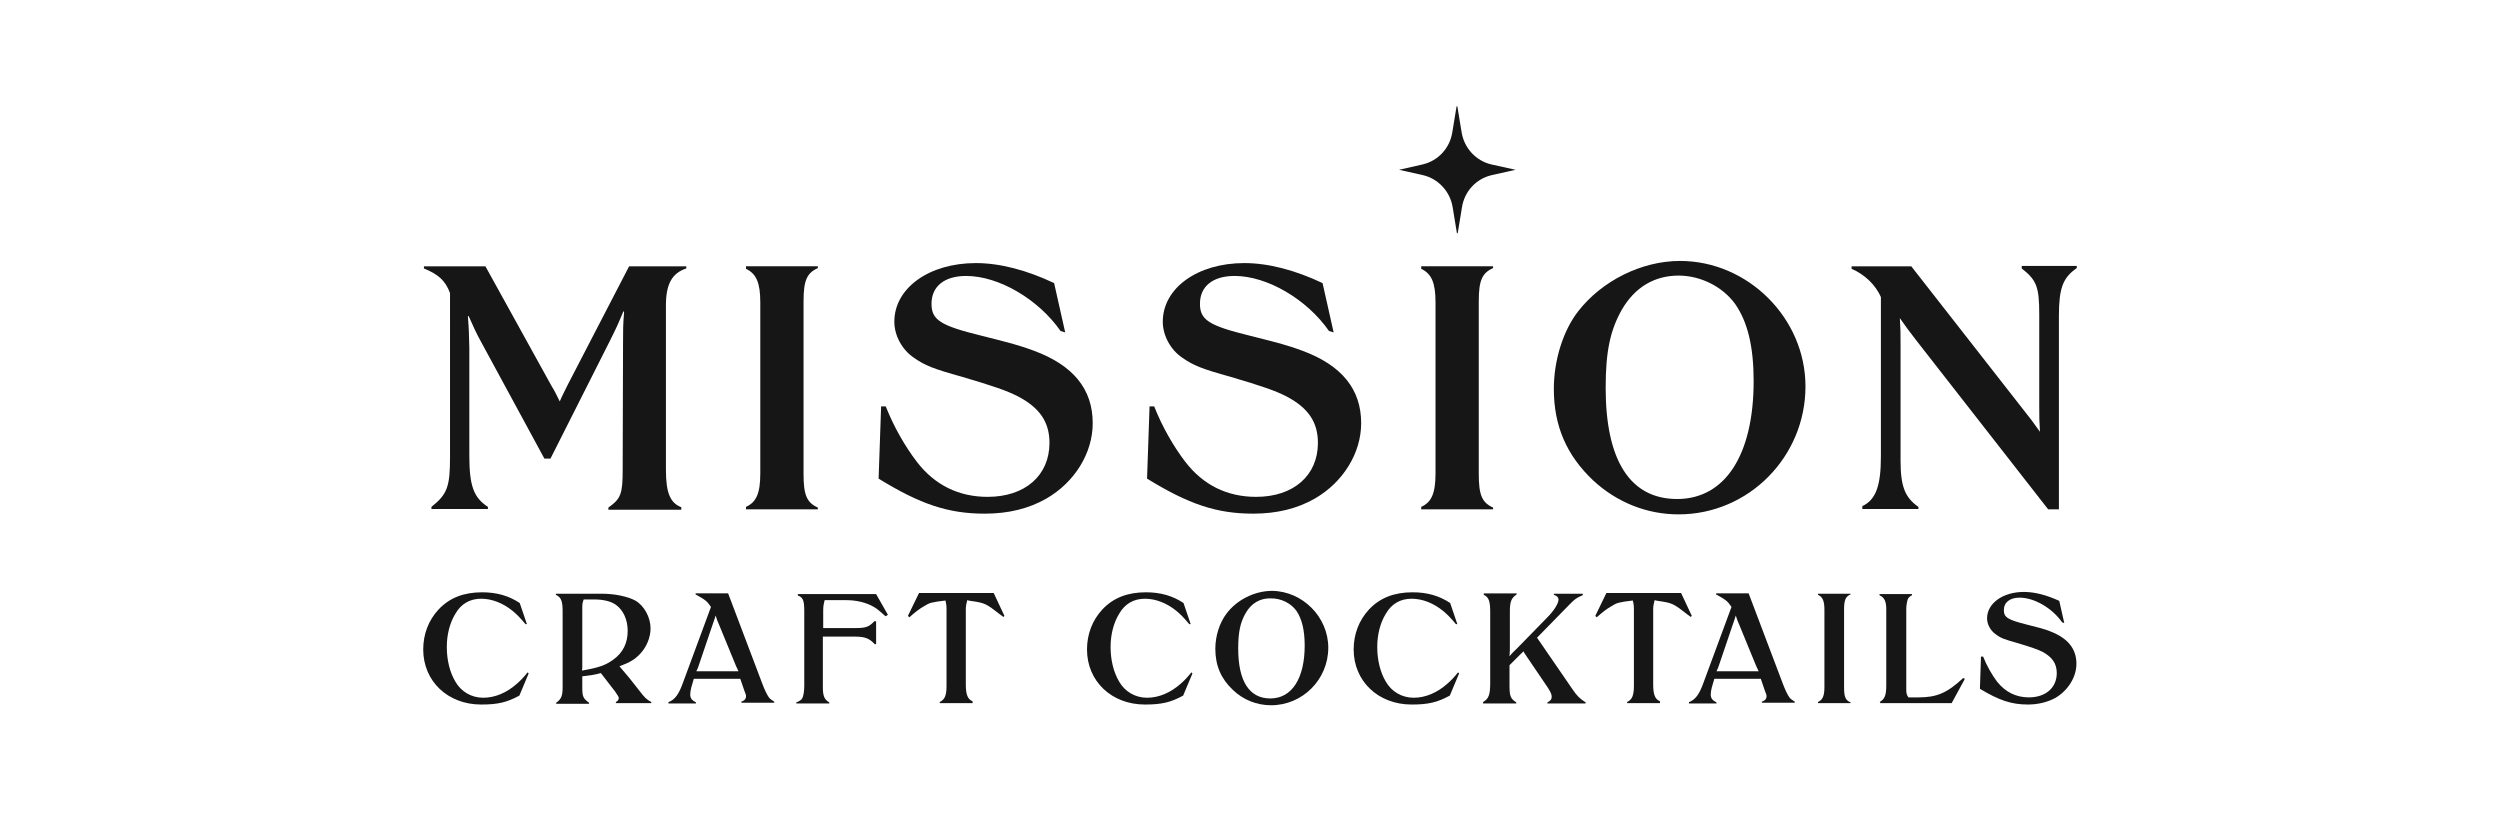 <svg xmlns="http://www.w3.org/2000/svg" xmlns:xlink="http://www.w3.org/1999/xlink" id="Layer_1" x="0px" y="0px" viewBox="0 0 699.4 235.1" style="enable-background:new 0 0 699.4 235.1;" xml:space="preserve"><style type="text/css">	.st0{fill-rule:evenodd;clip-rule:evenodd;fill:#161616;}	.st1{fill:#161616;}</style><g>	<g>		<path class="st1" d="M147,174.6c-1.5-1.8-2.4-2.7-3.6-3.7c-2.7-2.2-5.8-3.4-8.8-3.4c-3.1,0-5.6,1.4-7.2,4.2   c-1.6,2.6-2.4,5.9-2.4,9.3c0,3.6,0.8,7,2.4,9.7c1.6,2.8,4.5,4.5,7.8,4.5c3.3,0,6.6-1.4,9.5-4c1-0.9,1.8-1.7,2.9-3.1l0.3,0.3   l-2.6,6.2c-3.5,1.9-6,2.5-10.7,2.5c-9.3,0-16.2-6.5-16.2-15.4c0-4.3,1.5-8.2,4.3-11.2c3.1-3.3,7.1-4.8,12.2-4.8   c4.1,0,7.5,1,10.5,3l2,5.9H147z"></path>		<path class="st1" d="M155.6,166.1h12.9c3.5,0,7.2,0.8,9.2,1.9c2.5,1.4,4.3,4.7,4.3,7.8c0,2.5-1.1,5.2-2.9,7.1   c-1.4,1.5-2.8,2.4-5.8,3.5c2.1,2.4,3.3,3.9,5.7,7c1.3,1.7,1.9,2.3,3.2,3v0.3h-9.9v-0.3c0.6-0.3,0.8-0.7,0.8-1.1   c0-0.3-0.1-0.5-0.6-1.2c-0.3-0.4-0.6-1-0.7-1l-3.7-4.8c-1.9,0.5-2.6,0.6-5.2,0.9v3.1c0,2.5,0.2,3.1,1.9,4.3v0.3h-9.2v-0.3   c1.4-1,1.8-1.9,1.8-4.3V171c0-2.8-0.4-3.9-1.9-4.6V166.1z M162.9,186.4c0,0.6,0,0.7-0.1,1.2c4.7-0.8,6.6-1.5,8.7-3   c2.8-2,4.1-4.7,4.1-8.1c0-3.1-1.2-5.8-3.3-7.3c-1.4-1-3.5-1.5-6.2-1.5h-2.8c-0.4,1-0.4,1.4-0.4,2.7V186.4z"></path>		<path class="st1" d="M187.1,196.4c1.7-0.7,2.8-2.1,4-5.5l7.8-21.1c-1.1-1.6-1.4-1.9-4.3-3.5v-0.3h9.1l9.5,25.1   c0.7,1.9,1.4,3.3,1.9,4c0.3,0.4,0.7,0.7,1.5,1.2v0.3h-9.2v-0.3c0.9-0.3,1.3-0.8,1.3-1.5c0-0.4,0-0.4-0.4-1.4l-1.2-3.5h-13   l-0.7,2.4c-0.2,0.7-0.3,1.5-0.3,2c0,1,0.4,1.6,1.6,2.2v0.3h-7.7V196.4z M195.4,186.4c-0.2,0.6-0.3,0.8-0.6,1.4c0.6,0,0.8,0,1.5,0   l8.6,0c0.8,0,1,0,1.7,0c-0.3-0.6-0.4-0.8-0.7-1.5l-4.6-11.2c-0.6-1.4-0.7-1.6-1.1-2.9c-0.4,1.2-0.4,1.4-1,3L195.4,186.4z"></path>		<path class="st1" d="M223.1,196.4c0.7-0.4,1.1-0.6,1.3-1c0.4-0.6,0.6-2.2,0.6-3.5v-21c0-3-0.4-3.8-1.8-4.3v-0.4h21.9l3.3,5.8   l-0.6,0.4l-0.3-0.2c-1.9-1.7-2.3-2-3.2-2.5c-1.9-1.1-4.7-1.8-7.4-1.8h-6.2c-0.2,0.8-0.4,1.6-0.4,2.8v5l9.3,0c2.7,0,3.6-0.4,5-1.9   h0.5v6.4h-0.4c-1.5-1.6-2.7-2.1-5.6-2.1l-8.9,0v14.1c0,2.5,0.4,3.5,1.8,4.3v0.3h-9.2V196.4z"></path>		<path class="st1" d="M272.1,196.7h-9.2v-0.3c1.4-0.7,1.9-1.8,1.9-4.5v-21.6c0-0.6,0-1-0.3-2.3c-4,0.5-4.4,0.6-6,1.6   c-1.4,0.8-2.4,1.6-4.1,3.1l-0.4-0.4l3.1-6.4H278l3,6.4l-0.3,0.3c-0.4-0.3-0.6-0.5-0.8-0.6c-4.1-3.2-4.3-3.3-8.4-3.9   c-0.2,0-0.5-0.1-0.9-0.2c-0.2,0.8-0.4,1.6-0.4,2.4v21.2c0,2.8,0.5,4.1,1.9,4.7V196.7z"></path>		<path class="st1" d="M332.7,174.6c-1.5-1.8-2.4-2.7-3.6-3.7c-2.7-2.2-5.8-3.4-8.8-3.4c-3.1,0-5.6,1.4-7.2,4.2   c-1.6,2.6-2.4,5.9-2.4,9.3c0,3.6,0.8,7,2.4,9.7c1.6,2.8,4.5,4.5,7.8,4.5c3.3,0,6.6-1.4,9.5-4c1-0.9,1.8-1.7,2.9-3.1l0.3,0.3   l-2.6,6.2c-3.5,1.9-6,2.5-10.7,2.5c-9.3,0-16.2-6.5-16.2-15.4c0-4.3,1.5-8.2,4.3-11.2c3.1-3.3,7.1-4.8,12.2-4.8   c4.1,0,7.5,1,10.5,3l2,5.9H332.7z"></path>		<path class="st1" d="M371.6,181.2c0,8.9-7.2,16.1-16,16.1c-4,0-7.8-1.5-10.7-4.3c-3.3-3.1-4.9-6.8-4.9-11.5c0-3.6,1.2-7.3,3.1-9.8   c2.9-3.9,7.9-6.4,12.8-6.4C364.4,165.4,371.6,172.6,371.6,181.2z M348.5,171.5c-1.5,2.6-2.1,5.3-2.1,9.9c0,9.2,3.1,14,9,14   c6,0,9.6-5.6,9.6-14.8c0-4.3-0.8-7.5-2.3-9.7c-1.6-2.2-4.3-3.5-7.1-3.5C352.6,167.3,350.1,168.7,348.5,171.5z"></path>		<path class="st1" d="M407.3,174.6c-1.5-1.8-2.4-2.7-3.6-3.7c-2.7-2.2-5.8-3.4-8.8-3.4c-3.1,0-5.6,1.4-7.2,4.2   c-1.6,2.6-2.4,5.9-2.4,9.3c0,3.6,0.8,7,2.4,9.7c1.6,2.8,4.5,4.5,7.8,4.5c3.3,0,6.6-1.4,9.5-4c1-0.9,1.8-1.7,2.9-3.1l0.3,0.3   l-2.6,6.2c-3.5,1.9-6,2.5-10.7,2.5c-9.3,0-16.2-6.5-16.2-15.4c0-4.3,1.5-8.2,4.3-11.2c3.1-3.3,7.1-4.8,12.2-4.8   c4.1,0,7.5,1,10.5,3l2,5.9H407.3z"></path>		<path class="st1" d="M414.9,196.4c1.6-0.9,2-2.1,2-5.3v-19.8c0-3.2-0.4-4.2-1.8-4.9v-0.4h9.2v0.3c-1.5,1-1.9,2-1.9,4.8v9.5   c0,1.3,0,1.7-0.1,3c0.8-1,1.1-1.2,2.1-2.2l8.4-8.6c2-2,3.2-4,3.2-5c0-0.7-0.4-1.1-1.3-1.4v-0.3h8.1v0.4c-1.9,0.8-2.3,1.2-3.7,2.6   l-9.1,9.3l9.9,14.4c1.2,1.8,2.1,2.7,3.7,3.7v0.3h-10.7l0-0.3c0.8-0.4,1.2-0.8,1.2-1.6c0-0.6-0.2-1.1-1-2.4l-6.3-9.3   c-0.3-0.4-0.4-0.6-0.6-1c-0.3,0.4-0.4,0.4-0.8,0.8l-3.1,3.1v5.4c0,3.2,0.2,3.9,1.9,5v0.3h-9.3V196.4z"></path>		<path class="st1" d="M464.4,196.7h-9.2v-0.3c1.4-0.7,1.9-1.8,1.9-4.5v-21.6c0-0.6,0-1-0.3-2.3c-4,0.5-4.4,0.6-6,1.6   c-1.4,0.8-2.4,1.6-4.1,3.1l-0.4-0.4l3.1-6.4h20.9l3,6.4l-0.3,0.3c-0.4-0.3-0.6-0.5-0.8-0.6c-4.1-3.2-4.3-3.3-8.4-3.9   c-0.2,0-0.5-0.1-0.9-0.2c-0.2,0.8-0.4,1.6-0.4,2.4v21.2c0,2.8,0.5,4.1,1.9,4.7V196.7z"></path>		<path class="st1" d="M472.6,196.4c1.7-0.7,2.8-2.1,4-5.5l7.8-21.1c-1.1-1.6-1.4-1.9-4.3-3.5v-0.3h9.1l9.5,25.1   c0.7,1.9,1.4,3.3,1.9,4c0.3,0.4,0.7,0.7,1.5,1.2v0.3h-9.2v-0.3c0.9-0.3,1.3-0.8,1.3-1.5c0-0.4,0-0.4-0.4-1.4l-1.2-3.5h-13   l-0.7,2.4c-0.2,0.7-0.3,1.5-0.3,2c0,1,0.4,1.6,1.6,2.2v0.3h-7.7V196.4z M480.8,186.4c-0.2,0.6-0.3,0.8-0.6,1.4c0.6,0,0.8,0,1.5,0   l8.6,0c0.8,0,1,0,1.7,0c-0.3-0.6-0.4-0.8-0.7-1.5l-4.6-11.2c-0.6-1.4-0.7-1.6-1.1-2.9c-0.4,1.2-0.4,1.4-1,3L480.8,186.4z"></path>		<path class="st1" d="M517.7,196.7h-9.1v-0.3c1.3-0.6,1.8-1.7,1.8-4.2v-21.6c0-2.5-0.5-3.6-1.8-4.2v-0.3h9.1v0.2   c-1.4,0.6-1.8,1.6-1.8,4.2v21.8c0,2.7,0.4,3.6,1.8,4.2V196.7z"></path>		<path class="st1" d="M525.8,196.4c1.5-0.8,1.9-1.9,1.9-4.7v-21.2c0-2.3-0.5-3.3-1.9-4v-0.3h9.1v0.3c-0.7,0.4-1,0.7-1.2,1.2   c-0.2,0.6-0.4,1.8-0.4,2.5V193c0,0.9,0.1,1.4,0.6,2.1l2.8,0c5.1,0,8-1.2,12.5-5.4l0.5,0.2l-3.7,6.8h-20V196.4z"></path>		<path class="st1" d="M554.2,183.7h0.6c1,2.5,2.4,5,3.9,7c2.3,2.9,5.3,4.4,8.9,4.4c4.7,0,7.8-2.7,7.8-6.8c0-2.6-1.2-4.4-3.9-5.9   c-1.4-0.7-3.1-1.3-7.1-2.5c-3.6-1-4.7-1.4-6-2.4c-1.5-1-2.5-2.8-2.5-4.5c0-4.2,4.4-7.4,10.3-7.4c3.1,0,6.4,0.9,9.9,2.5l1.4,6.2   l-0.6-0.2c-2.8-4-7.8-6.9-11.9-6.9c-2.7,0-4.4,1.3-4.4,3.5c0,2,1.1,2.7,6.3,4c3.6,0.9,5.1,1.3,6.6,1.9c5,1.9,7.4,4.9,7.4,9.1   c0,3.7-2.3,7.4-5.8,9.5c-2.2,1.2-4.8,1.9-7.8,1.9c-4.6,0-8.1-1.2-13.4-4.4L554.2,183.7z"></path>	</g>	<g>		<path class="st1" d="M118.5,74.5h17.3l18.4,33.3c1.1,1.8,1.4,2.5,2.4,4.5c0.9-2.1,1.3-2.7,2.2-4.6L176,74.5H192v0.6   c-4,1.3-5.7,4.4-5.7,10.3v46c0,6.5,1.2,9.3,4.3,10.5v0.7h-20.4v-0.6c3.5-2.5,4-3.8,4-10.6l0.1-35.2c0-4.1,0-5.2,0.3-9l-0.2-0.1   c-1.5,3.6-1.9,4.5-3.8,8.3L154,128.3h-1.7L135,96.4c-2-3.6-2.3-4.5-3.9-8l-0.2,0.1c0.3,3.8,0.3,4.8,0.4,8.8v30.1   c0,8.5,1.2,11.8,5.2,14.4v0.6h-15.8v-0.6c4.4-3.5,5.2-5.6,5.2-13.8V82c-1.3-3.5-3.2-5.2-7.3-6.9V74.5z"></path>		<path class="st1" d="M228.8,142.5h-20.1v-0.7c2.9-1.3,4-3.8,4-9.4V84.6c0-5.5-1.1-8-4-9.4v-0.7h20.1V75c-3.1,1.4-4,3.5-4,9.3v48.3   c0,5.9,0.9,8,4,9.4V142.5z"></path>		<path class="st1" d="M246.5,113.7h1.3c2.2,5.6,5.4,11.2,8.7,15.5c5,6.5,11.7,9.8,19.8,9.8c10.5,0,17.3-6,17.3-15.1   c0-5.8-2.7-9.8-8.8-13c-3.1-1.6-6.9-2.9-15.7-5.5c-8-2.2-10.4-3.2-13.4-5.3c-3.3-2.2-5.5-6.2-5.5-10.1c0-9.4,9.7-16.4,22.8-16.4   c6.8,0,14.3,2,21.9,5.6L298,93l-1.3-0.4c-6.2-8.9-17.3-15.4-26.4-15.4c-6.1,0-9.7,2.9-9.7,7.8c0,4.5,2.5,6.1,13.9,8.9   c8,2,11.3,2.9,14.7,4.2c11.1,4.1,16.5,10.8,16.5,20.3c0,8.3-5,16.5-13,21.1c-4.9,2.8-10.6,4.2-17.2,4.2c-10.2,0-18-2.6-29.7-9.8   L246.5,113.7z"></path>		<path class="st1" d="M321.6,113.7h1.3c2.2,5.6,5.4,11.2,8.7,15.5c5,6.5,11.7,9.8,19.8,9.8c10.5,0,17.3-6,17.3-15.1   c0-5.8-2.7-9.8-8.8-13c-3.1-1.6-6.9-2.9-15.7-5.5c-8-2.2-10.4-3.2-13.4-5.3c-3.3-2.2-5.5-6.2-5.5-10.1c0-9.4,9.7-16.4,22.8-16.4   c6.8,0,14.3,2,21.9,5.6l3.1,13.8l-1.3-0.4c-6.2-8.9-17.3-15.4-26.4-15.4c-6.1,0-9.7,2.9-9.7,7.8c0,4.5,2.5,6.1,13.9,8.9   c8,2,11.3,2.9,14.7,4.2c11.1,4.1,16.5,10.8,16.5,20.3c0,8.3-5,16.5-13,21.1c-4.9,2.8-10.6,4.2-17.2,4.2c-10.2,0-18-2.6-29.7-9.8   L321.6,113.7z"></path>		<path class="st1" d="M417.7,142.5h-20.1v-0.7c2.9-1.3,4-3.8,4-9.4V84.6c0-5.5-1.1-8-4-9.4v-0.7h20.1V75c-3.1,1.4-4,3.5-4,9.3v48.3   c0,5.9,0.9,8,4,9.4V142.5z"></path>		<path class="st1" d="M505.1,108.1c0,19.7-15.9,35.8-35.5,35.8c-8.8,0-17.2-3.3-23.9-9.5c-7.4-7-11-15.2-11-25.6   c0-8,2.6-16.3,6.8-21.7C448.1,78.6,459.2,73,470,73C489,73,505.1,89,505.1,108.1z M453.8,86.5c-3.3,5.8-4.6,11.7-4.6,22   c0,20.4,6.9,31.1,20,31.1c13.4,0,21.4-12.3,21.4-33c0-9.7-1.7-16.6-5.2-21.6c-3.5-4.8-9.6-7.9-15.8-7.9   C462.8,77.1,457.4,80.4,453.8,86.5z"></path>		<path class="st1" d="M518,74.5h16.7l31.5,40.3c1.7,2.1,2.5,3.2,4.5,6c-0.2-3.2-0.2-4-0.2-7.4V88c0-7.7-0.7-9.6-4.9-12.9v-0.7h15.4   v0.6c-3.9,2.7-5,5.6-5,13.5v54h-3L536,95.1c-2.2-2.9-2.7-3.5-4.5-6.1c0.2,3.2,0.2,4.1,0.2,7.5v32.3c0,7.2,1.2,10.4,5,13v0.6H521   v-0.8c3.8-1.8,5.2-5.7,5.2-13.9V83.1c-1.5-3.4-4.5-6.3-8.2-7.9V74.5z"></path>		<g>			<path class="st1" d="M424,47.5l-6.7,1.5c-4.3,1-7.6,4.5-8.3,9l-1.2,7.3l-0.1-0.1l-0.1,0.1l-1.2-7.3c-0.7-4.4-4-8-8.3-9l-6.7-1.5    L398,46c4.3-1,7.6-4.5,8.3-9l1.2-7.3l0.1,0.1l0.1-0.1l1.2,7.3c0.7,4.4,4,8,8.3,9L424,47.5z"></path>		</g>	</g></g></svg>